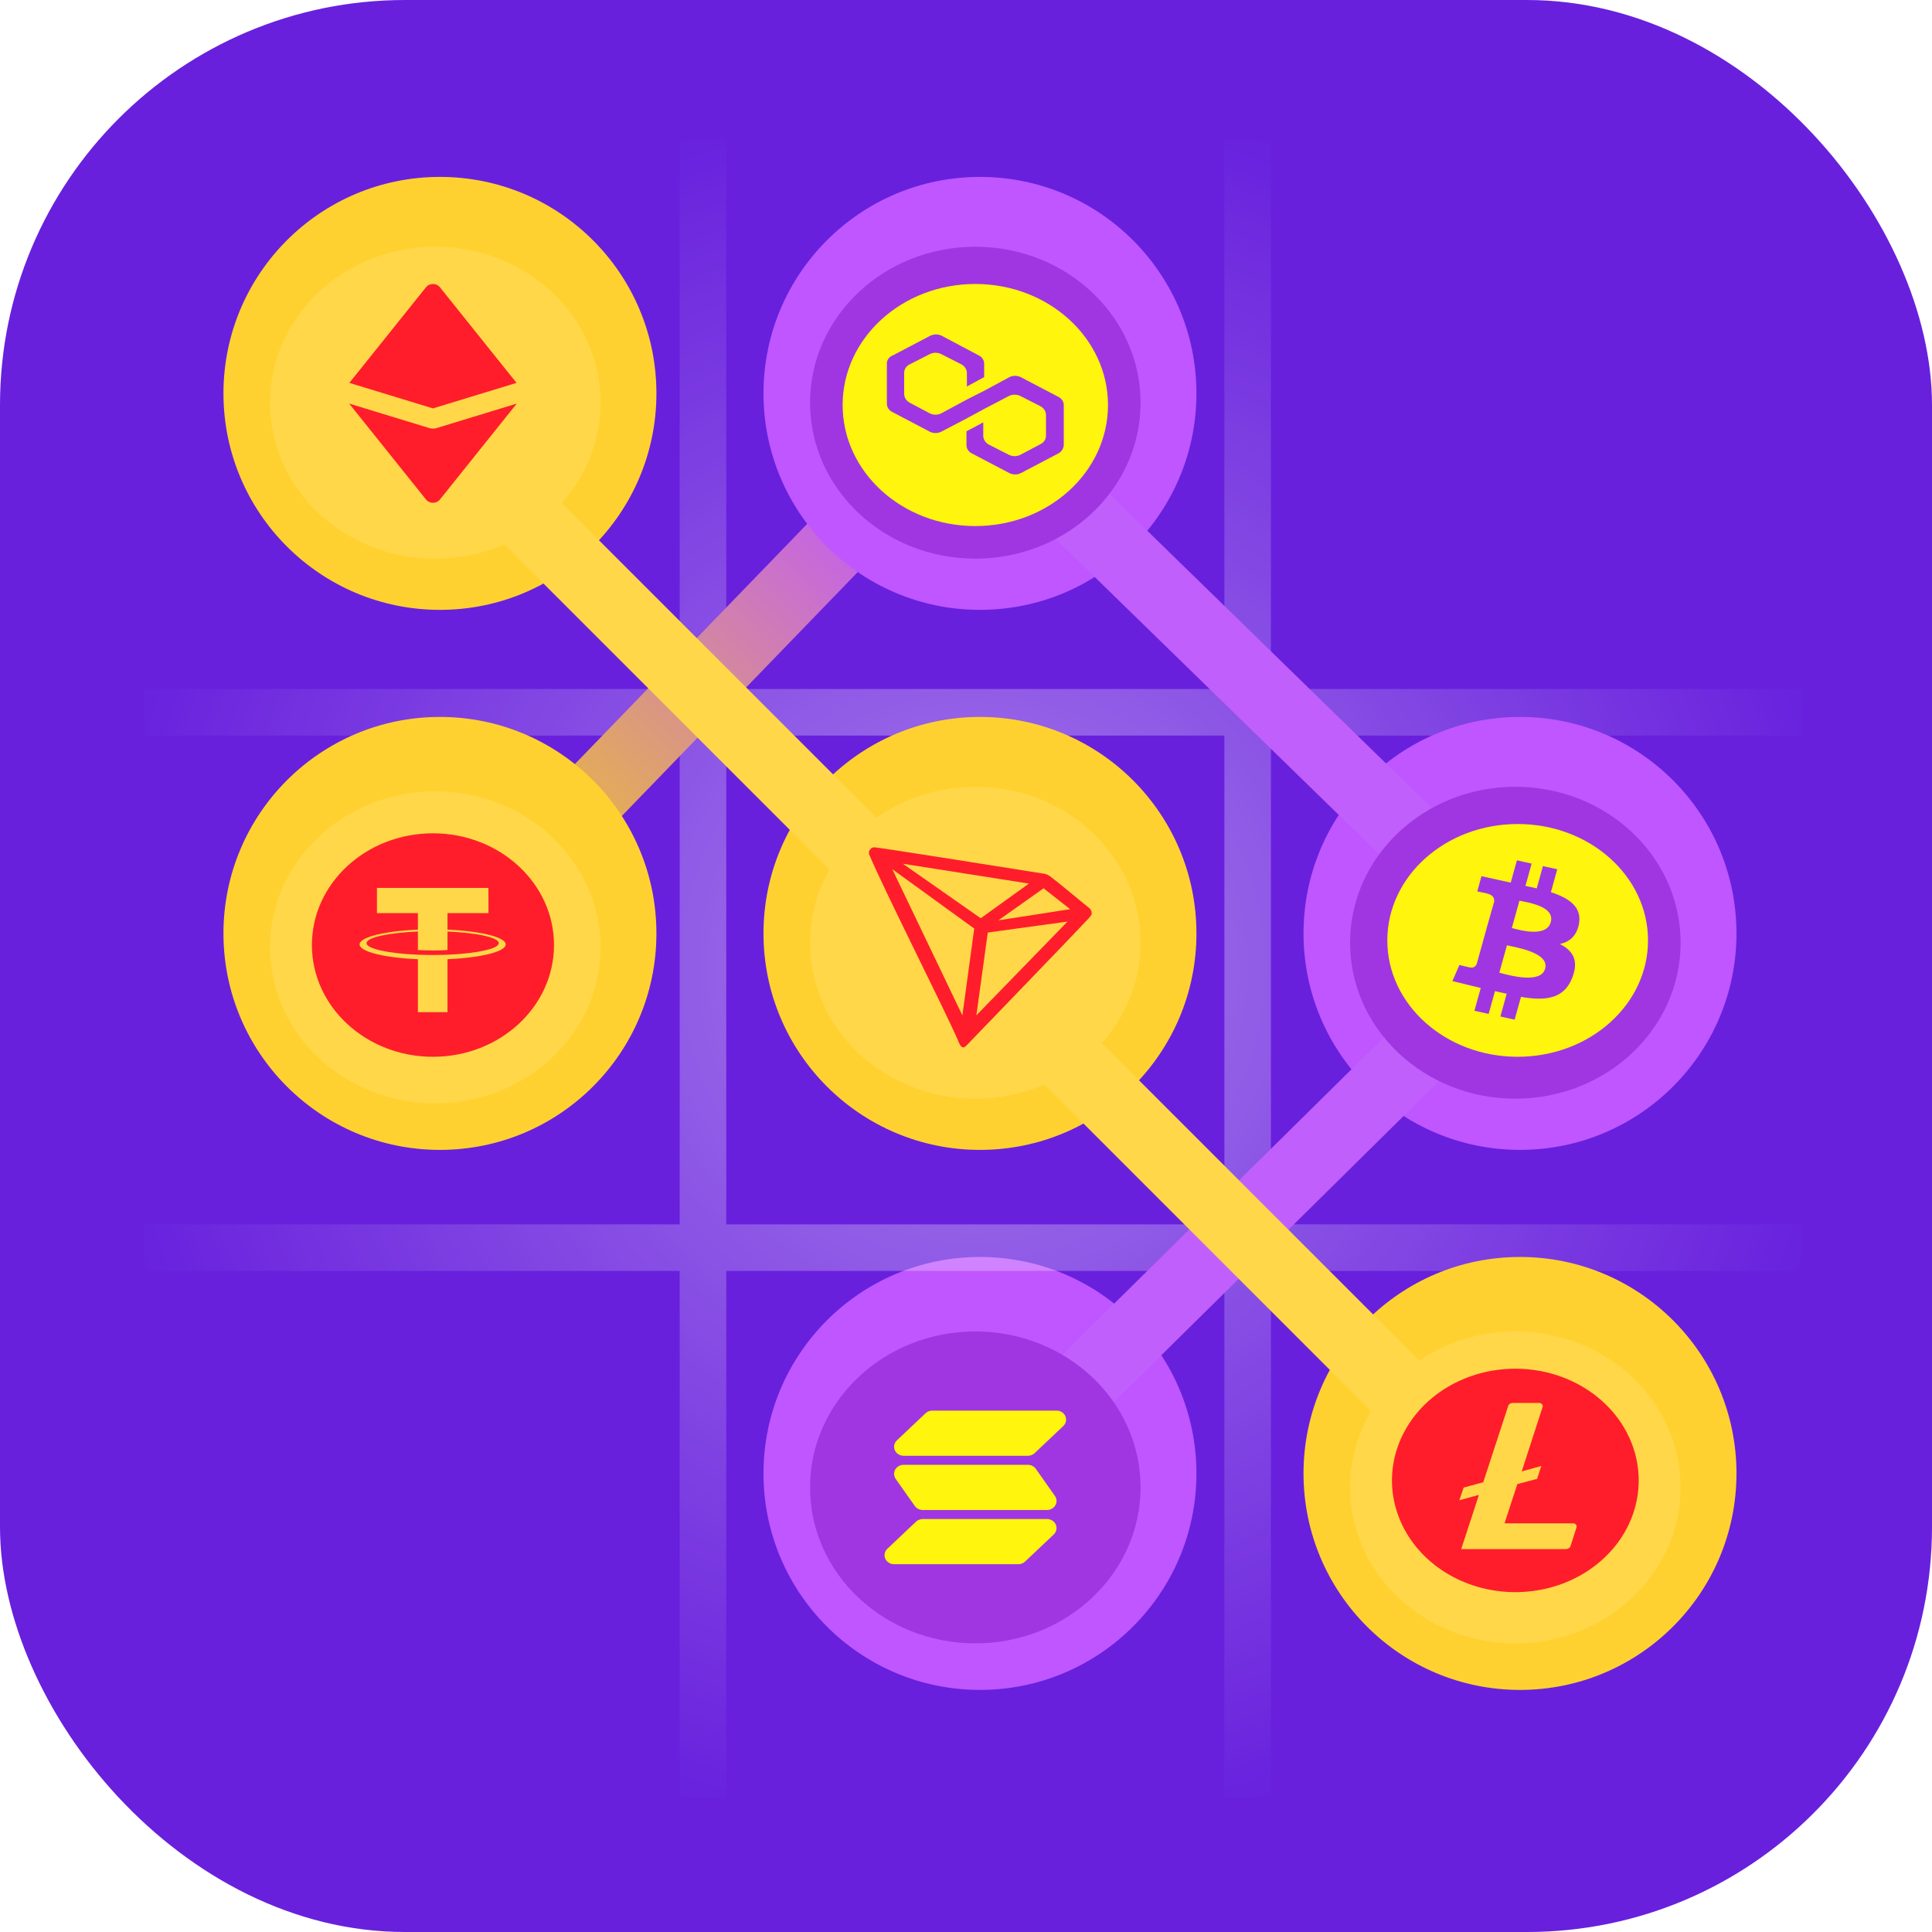 <svg width="415" height="415" viewBox="0 0 415 415" fill="none" xmlns="http://www.w3.org/2000/svg">
<rect width="415" height="415" rx="87" fill="#6820DD"/>
<g filter="url(#filter0_ii_15_1310)">
<circle cx="209.5" cy="326.5" r="46.5" fill="#BF56FF"/>
</g>
<path opacity="0.4" fill-rule="evenodd" clip-rule="evenodd" d="M146 273V386H156V273L263 273V386H273V273H387V263H273V158H387V148H273V30H263V148H156V30H146V148L31 148V158L146 158V263H31V273H146ZM156 263L263 263V158H156V263Z" fill="url(#paint0_radial_15_1310)"/>
<path fill-rule="evenodd" clip-rule="evenodd" d="M85.609 203.286L203.609 81.286L214.391 91.714L96.391 213.714L85.609 203.286Z" fill="url(#paint1_linear_15_1310)"/>
<g filter="url(#filter1_ii_15_1310)">
<circle cx="93.5" cy="94.5" r="46.5" fill="#FFD130"/>
</g>
<ellipse cx="93.5" cy="86.5" rx="35.5" ry="33.5" fill="#FFD748"/>
<g filter="url(#filter2_ii_15_1310)">
<circle cx="209.5" cy="210.5" r="46.5" fill="#FFD130"/>
</g>
<g filter="url(#filter3_ii_15_1310)">
<circle cx="325.5" cy="326.5" r="46.5" fill="#FFD130"/>
</g>
<ellipse cx="209.5" cy="202.5" rx="35.5" ry="33.5" fill="#FFD748"/>
<ellipse cx="325.5" cy="319.5" rx="35.5" ry="33.5" fill="#FFD748"/>
<g filter="url(#filter4_ii_15_1310)">
<circle cx="325.5" cy="210.5" r="46.5" fill="#BF56FF"/>
</g>
<g filter="url(#filter5_ii_15_1310)">
<circle cx="209.5" cy="94.5" r="46.5" fill="#BF56FF"/>
</g>
<path fill-rule="evenodd" clip-rule="evenodd" d="M213.236 81.63L338.209 203.466L213.27 326.837L202.73 316.163L316.791 203.534L202.765 92.37L213.236 81.63Z" fill="#C15FFC"/>
<path fill-rule="evenodd" clip-rule="evenodd" d="M322.196 330.803L86.696 95.303L97.303 84.697L332.803 320.197L322.196 330.803Z" fill="#FFD748"/>
<g filter="url(#filter6_ii_15_1310)">
<circle cx="93.5" cy="210.5" r="46.5" fill="#FFD130"/>
</g>
<ellipse cx="209.5" cy="86.5" rx="35.5" ry="33.5" fill="#A036E1"/>
<ellipse cx="325.5" cy="202.5" rx="35.5" ry="33.5" fill="#A036E1"/>
<ellipse cx="93.5" cy="203.5" rx="35.5" ry="33.5" fill="#FFD748"/>
<ellipse cx="209.5" cy="319.5" rx="35.5" ry="33.5" fill="#A036E1"/>
<path fill-rule="evenodd" clip-rule="evenodd" d="M92.996 61C93.285 61 93.57 61.062 93.829 61.181C94.087 61.301 94.311 61.474 94.482 61.688L110.949 82.245L92.996 87.723L75.044 82.245L91.518 61.688C91.689 61.475 91.912 61.302 92.169 61.183C92.425 61.063 92.709 61.001 92.996 61ZM75.004 86.693L91.518 107.311C91.69 107.524 91.913 107.698 92.171 107.818C92.429 107.938 92.713 108 93.002 108C93.291 108 93.576 107.938 93.833 107.818C94.091 107.698 94.314 107.524 94.486 107.311L111 86.693L93.73 91.968C93.259 92.112 92.749 92.112 92.278 91.968L75.004 86.693Z" fill="#FF1D2B"/>
<path d="M233.844 194.947C231.485 193.087 228.222 190.246 225.564 188.232L225.406 188.138C225.145 187.959 224.85 187.818 224.533 187.722C218.124 186.701 188.297 181.94 187.715 182.001C187.552 182.02 187.396 182.071 187.259 182.148L187.109 182.249C186.925 182.409 186.786 182.601 186.7 182.813L186.661 182.9V183.377V183.451C190.019 191.435 203.277 217.59 205.888 223.727C206.046 224.143 206.344 224.936 206.903 224.976H207.028C207.327 224.976 208.601 223.539 208.601 223.539C208.601 223.539 231.375 199.956 233.679 197.445C233.977 197.136 234.241 196.803 234.465 196.451C234.523 196.176 234.496 195.893 234.387 195.629C234.278 195.365 234.091 195.13 233.844 194.947ZM214.444 197.693L224.164 190.811L229.865 195.296L214.444 197.693ZM210.669 197.243L193.935 185.533L221.01 189.797L210.669 197.243ZM212.179 200.312L229.307 197.955L209.726 218.1L212.179 200.312ZM191.663 186.701L209.27 199.459L206.722 218.113L191.663 186.701Z" fill="#FF1D2B"/>
<path d="M325.5 294C320.259 294 315.135 295.408 310.777 298.045C306.419 300.682 303.023 304.43 301.017 308.816C299.011 313.201 298.487 318.027 299.509 322.682C300.532 327.338 303.056 331.614 306.762 334.971C310.468 338.327 315.19 340.613 320.33 341.539C325.471 342.465 330.799 341.99 335.641 340.173C340.483 338.357 344.622 335.28 347.534 331.334C350.446 327.387 352 322.747 352 318C352 311.635 349.208 305.53 344.238 301.029C339.269 296.529 332.528 294 325.5 294ZM324.921 301.356H330.628C330.744 301.356 330.86 301.381 330.964 301.428C331.069 301.475 331.16 301.543 331.23 301.627C331.301 301.712 331.349 301.809 331.371 301.913C331.393 302.017 331.388 302.124 331.357 302.226L326.874 316.062L331.08 314.898L330.179 317.668L325.931 318.788L323.175 327.216H337.917C338.034 327.217 338.149 327.242 338.254 327.289C338.358 327.337 338.449 327.406 338.519 327.49C338.589 327.575 338.637 327.673 338.658 327.777C338.679 327.881 338.674 327.988 338.642 328.09L337.357 332.09C337.295 332.28 337.167 332.447 336.992 332.566C336.817 332.685 336.604 332.75 336.385 332.75H313.869L317.674 321.106L313.465 322.266L314.392 319.544L318.61 318.384L323.959 302.024C324.017 301.833 324.143 301.664 324.317 301.543C324.492 301.423 324.704 301.357 324.924 301.356" fill="#FF1D2B"/>
<path fill-rule="evenodd" clip-rule="evenodd" d="M93 227C78.64 227 67 216.255 67 203C67 189.745 78.64 179 93 179C107.36 179 119 189.745 119 203C119 216.255 107.36 227 93 227ZM96.123 199.69V196.141H104.921V190.728H80.967V196.141H89.765V199.688C82.615 199.991 77.237 201.299 77.237 202.865C77.237 204.431 82.615 205.737 89.765 206.042V217.415H96.123V206.039C103.262 205.736 108.626 204.429 108.626 202.865C108.626 201.3 103.262 199.994 96.123 199.69ZM96.123 205.074V205.072C95.945 205.084 95.023 205.135 92.968 205.135C91.326 205.135 90.171 205.09 89.765 205.072V205.076C83.447 204.82 78.731 203.804 78.731 202.589C78.731 201.375 83.447 200.36 89.765 200.099V204.065C90.177 204.092 91.36 204.156 92.995 204.156C94.957 204.156 95.94 204.082 96.123 204.067V200.102C102.428 200.361 107.133 201.377 107.133 202.589C107.133 203.804 102.428 204.816 96.123 205.074Z" fill="#FF1D2B"/>
<path d="M326 227C341.464 227 354 215.807 354 202C354 188.193 341.464 177 326 177C310.536 177 298 188.193 298 202C298 215.807 310.536 227 326 227ZM339.177 198.41C338.69 201.043 337.147 202.327 335.058 202.782C337.836 204.17 339.174 206.277 337.743 209.975C335.965 214.61 331.984 215.03 326.711 214.133L325.35 219.025L322.287 218.347L323.645 213.455C323.298 213.373 322.948 213.3 322.601 213.227C322.119 213.127 321.621 213.025 321.128 212.897L319.77 217.79L316.712 217.115L318.07 212.22L311.978 210.74L313.49 207.28C313.49 207.28 315.791 207.845 315.758 207.81C316.609 207.995 317.026 207.46 317.197 207.09L319.37 199.248L320.954 193.672C321.022 193.07 320.809 192.28 319.563 191.98C319.647 191.938 317.323 191.485 317.323 191.485L318.227 188.205L324.508 189.595L325.838 184.802L329.002 185.503L327.672 190.295C328.486 190.455 329.279 190.645 330.096 190.832L331.424 186.04L334.504 186.72L333.137 191.638C337.021 192.913 339.818 194.795 339.177 198.41ZM324.897 199.385C326.736 199.88 332.191 201.342 333.109 198.085C333.966 194.985 329.24 194.04 327.044 193.6C326.824 193.559 326.604 193.513 326.386 193.463L324.743 199.345L324.897 199.385ZM322.058 208.935L322.324 209.008C324.592 209.608 331.02 211.315 331.894 208.082C332.79 204.967 327.011 203.755 324.421 203.21C324.179 203.162 323.938 203.11 323.698 203.055L322.058 208.935Z" fill="#FFF50D"/>
<path fill-rule="evenodd" clip-rule="evenodd" d="M198.812 303.569C199.197 303.205 199.719 303 200.263 303H226.948C227.354 303 227.75 303.114 228.088 303.327C228.425 303.541 228.688 303.844 228.844 304.198C228.999 304.553 229.04 304.943 228.961 305.32C228.881 305.696 228.686 306.042 228.399 306.314L222.241 312.137C221.856 312.501 221.334 312.706 220.79 312.706H194.105C193.699 312.706 193.302 312.592 192.965 312.379C192.627 312.165 192.364 311.862 192.209 311.508C192.054 311.153 192.013 310.763 192.092 310.386C192.171 310.01 192.367 309.664 192.654 309.392L198.812 303.569ZM192.294 315.672C192.47 315.362 192.731 315.103 193.05 314.923C193.369 314.742 193.733 314.647 194.105 314.647H220.79C221.128 314.647 221.46 314.726 221.758 314.877C222.056 315.027 222.31 315.245 222.498 315.511L226.603 321.334C226.809 321.627 226.928 321.967 226.946 322.318C226.964 322.669 226.881 323.018 226.705 323.328C226.53 323.637 226.269 323.896 225.95 324.077C225.631 324.258 225.267 324.353 224.895 324.353H198.21C197.872 324.353 197.54 324.274 197.242 324.123C196.944 323.973 196.69 323.755 196.502 323.489L192.397 317.666C192.191 317.373 192.072 317.033 192.054 316.682C192.036 316.331 192.119 315.982 192.294 315.672ZM196.759 326.863C197.144 326.499 197.666 326.294 198.21 326.294H224.895C225.301 326.294 225.698 326.408 226.035 326.621C226.373 326.835 226.636 327.138 226.791 327.492C226.946 327.847 226.987 328.237 226.908 328.614C226.829 328.99 226.633 329.336 226.346 329.608L220.188 335.431C219.803 335.795 219.281 336 218.737 336H192.052C191.646 336 191.25 335.886 190.912 335.673C190.575 335.459 190.312 335.156 190.156 334.802C190.001 334.447 189.96 334.057 190.039 333.68C190.119 333.304 190.314 332.958 190.601 332.686L196.759 326.863Z" fill="#FFF50D"/>
<path d="M209.5 61C193.759 61 181 72.64 181 87C181 101.36 193.759 113 209.5 113C225.241 113 238 101.36 238 87C238 72.64 225.241 61 209.5 61ZM200.637 71.864C201.192 71.78 201.763 71.866 202.26 72.109L210.213 76.327C210.579 76.501 210.885 76.766 211.094 77.09C211.304 77.415 211.41 77.786 211.4 78.163V81.005L207.691 83.022V80.09C207.677 79.715 207.56 79.35 207.348 79.029C207.137 78.707 206.84 78.44 206.484 78.253L202.161 76.052C201.79 75.87 201.376 75.775 200.955 75.775C200.534 75.775 200.12 75.87 199.749 76.052L195.426 78.253C195.056 78.425 194.747 78.688 194.534 79.013C194.32 79.338 194.211 79.71 194.219 80.089V84.669C194.232 85.044 194.35 85.409 194.561 85.73C194.772 86.052 195.07 86.319 195.425 86.506L199.749 88.801C200.12 88.981 200.534 89.076 200.955 89.076C201.376 89.076 201.79 88.981 202.161 88.801L207.6 85.865L211.4 83.939L216.839 81.004C217.21 80.824 217.624 80.729 218.045 80.729C218.466 80.729 218.88 80.824 219.251 81.004L227.293 85.22C227.663 85.391 227.972 85.655 228.186 85.979C228.399 86.303 228.508 86.676 228.501 87.054V95.586C228.488 95.959 228.371 96.323 228.162 96.643C227.952 96.964 227.657 97.23 227.304 97.418L219.262 101.637C218.891 101.818 218.476 101.913 218.055 101.913C217.634 101.913 217.219 101.818 216.848 101.637L208.806 97.42C208.436 97.248 208.127 96.985 207.914 96.66C207.701 96.335 207.592 95.962 207.6 95.584V92.651L211.21 90.726V93.671C211.224 94.046 211.342 94.41 211.553 94.731C211.764 95.052 212.061 95.319 212.417 95.505L216.74 97.706C217.111 97.888 217.525 97.983 217.946 97.983C218.367 97.983 218.782 97.888 219.153 97.706L223.475 95.415C223.844 95.243 224.153 94.98 224.366 94.656C224.579 94.332 224.688 93.959 224.681 93.581V89.087C224.668 88.713 224.55 88.347 224.339 88.026C224.128 87.705 223.831 87.438 223.475 87.251L219.153 85.05C218.781 84.87 218.367 84.775 217.946 84.775C217.525 84.775 217.111 84.87 216.74 85.05L211.32 87.884L207.6 89.901L202.161 92.745C201.79 92.926 201.376 93.02 200.955 93.02C200.534 93.02 200.12 92.926 199.749 92.745L191.707 88.517C191.338 88.346 191.03 88.084 190.817 87.761C190.604 87.438 190.494 87.067 190.499 86.69V78.162C190.478 77.77 190.593 77.382 190.828 77.052C191.062 76.722 191.404 76.469 191.806 76.326L199.847 72.109C200.094 71.988 200.361 71.906 200.637 71.864Z" fill="#FFF50D"/>
<defs>
<filter id="filter0_ii_15_1310" x="163" y="271.6" width="94" height="105.4" filterUnits="userSpaceOnUse" color-interpolation-filters="sRGB">
<feFlood flood-opacity="0" result="BackgroundImageFix"/>
<feBlend mode="normal" in="SourceGraphic" in2="BackgroundImageFix" result="shape"/>
<feColorMatrix in="SourceAlpha" type="matrix" values="0 0 0 0 0 0 0 0 0 0 0 0 0 0 0 0 0 0 127 0" result="hardAlpha"/>
<feOffset dx="1" dy="-14"/>
<feGaussianBlur stdDeviation="4.2"/>
<feComposite in2="hardAlpha" operator="arithmetic" k2="-1" k3="1"/>
<feColorMatrix type="matrix" values="0 0 0 0 0.37 0 0 0 0 0.008 0 0 0 0 0.401 0 0 0 1 0"/>
<feBlend mode="normal" in2="shape" result="effect1_innerShadow_15_1310"/>
<feColorMatrix in="SourceAlpha" type="matrix" values="0 0 0 0 0 0 0 0 0 0 0 0 0 0 0 0 0 0 127 0" result="hardAlpha"/>
<feOffset dy="4"/>
<feGaussianBlur stdDeviation="6.3"/>
<feComposite in2="hardAlpha" operator="arithmetic" k2="-1" k3="1"/>
<feColorMatrix type="matrix" values="0 0 0 0 1 0 0 0 0 0.552 0 0 0 0 0.767 0 0 0 0.56 0"/>
<feBlend mode="normal" in2="effect1_innerShadow_15_1310" result="effect2_innerShadow_15_1310"/>
</filter>
<filter id="filter1_ii_15_1310" x="47" y="39.6" width="94" height="105.4" filterUnits="userSpaceOnUse" color-interpolation-filters="sRGB">
<feFlood flood-opacity="0" result="BackgroundImageFix"/>
<feBlend mode="normal" in="SourceGraphic" in2="BackgroundImageFix" result="shape"/>
<feColorMatrix in="SourceAlpha" type="matrix" values="0 0 0 0 0 0 0 0 0 0 0 0 0 0 0 0 0 0 127 0" result="hardAlpha"/>
<feOffset dx="1" dy="-14"/>
<feGaussianBlur stdDeviation="4.2"/>
<feComposite in2="hardAlpha" operator="arithmetic" k2="-1" k3="1"/>
<feColorMatrix type="matrix" values="0 0 0 0 0.666 0 0 0 0 0.2 0 0 0 0 0 0 0 0 1 0"/>
<feBlend mode="normal" in2="shape" result="effect1_innerShadow_15_1310"/>
<feColorMatrix in="SourceAlpha" type="matrix" values="0 0 0 0 0 0 0 0 0 0 0 0 0 0 0 0 0 0 127 0" result="hardAlpha"/>
<feOffset dy="4"/>
<feGaussianBlur stdDeviation="6.3"/>
<feComposite in2="hardAlpha" operator="arithmetic" k2="-1" k3="1"/>
<feColorMatrix type="matrix" values="0 0 0 0 1 0 0 0 0 0.942 0 0 0 0 0.422 0 0 0 0.56 0"/>
<feBlend mode="normal" in2="effect1_innerShadow_15_1310" result="effect2_innerShadow_15_1310"/>
</filter>
<filter id="filter2_ii_15_1310" x="163" y="155.6" width="94" height="105.4" filterUnits="userSpaceOnUse" color-interpolation-filters="sRGB">
<feFlood flood-opacity="0" result="BackgroundImageFix"/>
<feBlend mode="normal" in="SourceGraphic" in2="BackgroundImageFix" result="shape"/>
<feColorMatrix in="SourceAlpha" type="matrix" values="0 0 0 0 0 0 0 0 0 0 0 0 0 0 0 0 0 0 127 0" result="hardAlpha"/>
<feOffset dx="1" dy="-14"/>
<feGaussianBlur stdDeviation="4.2"/>
<feComposite in2="hardAlpha" operator="arithmetic" k2="-1" k3="1"/>
<feColorMatrix type="matrix" values="0 0 0 0 0.666 0 0 0 0 0.2 0 0 0 0 0 0 0 0 1 0"/>
<feBlend mode="normal" in2="shape" result="effect1_innerShadow_15_1310"/>
<feColorMatrix in="SourceAlpha" type="matrix" values="0 0 0 0 0 0 0 0 0 0 0 0 0 0 0 0 0 0 127 0" result="hardAlpha"/>
<feOffset dy="4"/>
<feGaussianBlur stdDeviation="6.3"/>
<feComposite in2="hardAlpha" operator="arithmetic" k2="-1" k3="1"/>
<feColorMatrix type="matrix" values="0 0 0 0 1 0 0 0 0 0.942 0 0 0 0 0.422 0 0 0 0.56 0"/>
<feBlend mode="normal" in2="effect1_innerShadow_15_1310" result="effect2_innerShadow_15_1310"/>
</filter>
<filter id="filter3_ii_15_1310" x="279" y="271.6" width="94" height="105.4" filterUnits="userSpaceOnUse" color-interpolation-filters="sRGB">
<feFlood flood-opacity="0" result="BackgroundImageFix"/>
<feBlend mode="normal" in="SourceGraphic" in2="BackgroundImageFix" result="shape"/>
<feColorMatrix in="SourceAlpha" type="matrix" values="0 0 0 0 0 0 0 0 0 0 0 0 0 0 0 0 0 0 127 0" result="hardAlpha"/>
<feOffset dx="1" dy="-14"/>
<feGaussianBlur stdDeviation="4.2"/>
<feComposite in2="hardAlpha" operator="arithmetic" k2="-1" k3="1"/>
<feColorMatrix type="matrix" values="0 0 0 0 0.666 0 0 0 0 0.2 0 0 0 0 0 0 0 0 1 0"/>
<feBlend mode="normal" in2="shape" result="effect1_innerShadow_15_1310"/>
<feColorMatrix in="SourceAlpha" type="matrix" values="0 0 0 0 0 0 0 0 0 0 0 0 0 0 0 0 0 0 127 0" result="hardAlpha"/>
<feOffset dy="4"/>
<feGaussianBlur stdDeviation="6.3"/>
<feComposite in2="hardAlpha" operator="arithmetic" k2="-1" k3="1"/>
<feColorMatrix type="matrix" values="0 0 0 0 1 0 0 0 0 0.942 0 0 0 0 0.422 0 0 0 0.56 0"/>
<feBlend mode="normal" in2="effect1_innerShadow_15_1310" result="effect2_innerShadow_15_1310"/>
</filter>
<filter id="filter4_ii_15_1310" x="279" y="155.6" width="94" height="105.4" filterUnits="userSpaceOnUse" color-interpolation-filters="sRGB">
<feFlood flood-opacity="0" result="BackgroundImageFix"/>
<feBlend mode="normal" in="SourceGraphic" in2="BackgroundImageFix" result="shape"/>
<feColorMatrix in="SourceAlpha" type="matrix" values="0 0 0 0 0 0 0 0 0 0 0 0 0 0 0 0 0 0 127 0" result="hardAlpha"/>
<feOffset dx="1" dy="-14"/>
<feGaussianBlur stdDeviation="4.2"/>
<feComposite in2="hardAlpha" operator="arithmetic" k2="-1" k3="1"/>
<feColorMatrix type="matrix" values="0 0 0 0 0.37 0 0 0 0 0.008 0 0 0 0 0.401 0 0 0 1 0"/>
<feBlend mode="normal" in2="shape" result="effect1_innerShadow_15_1310"/>
<feColorMatrix in="SourceAlpha" type="matrix" values="0 0 0 0 0 0 0 0 0 0 0 0 0 0 0 0 0 0 127 0" result="hardAlpha"/>
<feOffset dy="4"/>
<feGaussianBlur stdDeviation="6.3"/>
<feComposite in2="hardAlpha" operator="arithmetic" k2="-1" k3="1"/>
<feColorMatrix type="matrix" values="0 0 0 0 1 0 0 0 0 0.552 0 0 0 0 0.767 0 0 0 0.56 0"/>
<feBlend mode="normal" in2="effect1_innerShadow_15_1310" result="effect2_innerShadow_15_1310"/>
</filter>
<filter id="filter5_ii_15_1310" x="163" y="39.6" width="94" height="105.4" filterUnits="userSpaceOnUse" color-interpolation-filters="sRGB">
<feFlood flood-opacity="0" result="BackgroundImageFix"/>
<feBlend mode="normal" in="SourceGraphic" in2="BackgroundImageFix" result="shape"/>
<feColorMatrix in="SourceAlpha" type="matrix" values="0 0 0 0 0 0 0 0 0 0 0 0 0 0 0 0 0 0 127 0" result="hardAlpha"/>
<feOffset dx="1" dy="-14"/>
<feGaussianBlur stdDeviation="4.2"/>
<feComposite in2="hardAlpha" operator="arithmetic" k2="-1" k3="1"/>
<feColorMatrix type="matrix" values="0 0 0 0 0.37 0 0 0 0 0.008 0 0 0 0 0.401 0 0 0 1 0"/>
<feBlend mode="normal" in2="shape" result="effect1_innerShadow_15_1310"/>
<feColorMatrix in="SourceAlpha" type="matrix" values="0 0 0 0 0 0 0 0 0 0 0 0 0 0 0 0 0 0 127 0" result="hardAlpha"/>
<feOffset dy="4"/>
<feGaussianBlur stdDeviation="6.3"/>
<feComposite in2="hardAlpha" operator="arithmetic" k2="-1" k3="1"/>
<feColorMatrix type="matrix" values="0 0 0 0 1 0 0 0 0 0.552 0 0 0 0 0.767 0 0 0 0.56 0"/>
<feBlend mode="normal" in2="effect1_innerShadow_15_1310" result="effect2_innerShadow_15_1310"/>
</filter>
<filter id="filter6_ii_15_1310" x="47" y="155.6" width="94" height="105.4" filterUnits="userSpaceOnUse" color-interpolation-filters="sRGB">
<feFlood flood-opacity="0" result="BackgroundImageFix"/>
<feBlend mode="normal" in="SourceGraphic" in2="BackgroundImageFix" result="shape"/>
<feColorMatrix in="SourceAlpha" type="matrix" values="0 0 0 0 0 0 0 0 0 0 0 0 0 0 0 0 0 0 127 0" result="hardAlpha"/>
<feOffset dx="1" dy="-14"/>
<feGaussianBlur stdDeviation="4.2"/>
<feComposite in2="hardAlpha" operator="arithmetic" k2="-1" k3="1"/>
<feColorMatrix type="matrix" values="0 0 0 0 0.666 0 0 0 0 0.2 0 0 0 0 0 0 0 0 1 0"/>
<feBlend mode="normal" in2="shape" result="effect1_innerShadow_15_1310"/>
<feColorMatrix in="SourceAlpha" type="matrix" values="0 0 0 0 0 0 0 0 0 0 0 0 0 0 0 0 0 0 127 0" result="hardAlpha"/>
<feOffset dy="4"/>
<feGaussianBlur stdDeviation="6.3"/>
<feComposite in2="hardAlpha" operator="arithmetic" k2="-1" k3="1"/>
<feColorMatrix type="matrix" values="0 0 0 0 1 0 0 0 0 0.942 0 0 0 0 0.422 0 0 0 0.56 0"/>
<feBlend mode="normal" in2="effect1_innerShadow_15_1310" result="effect2_innerShadow_15_1310"/>
</filter>
<radialGradient id="paint0_radial_15_1310" cx="0" cy="0" r="1" gradientUnits="userSpaceOnUse" gradientTransform="translate(209 208) rotate(90) scale(191.5)">
<stop stop-color="white"/>
<stop offset="1" stop-color="white" stop-opacity="0"/>
</radialGradient>
<linearGradient id="paint1_linear_15_1310" x1="187.5" y1="101.5" x2="110.5" y2="184.5" gradientUnits="userSpaceOnUse">
<stop stop-color="#BF56FF"/>
<stop offset="1" stop-color="#ECC032"/>
</linearGradient>
</defs>
</svg>
